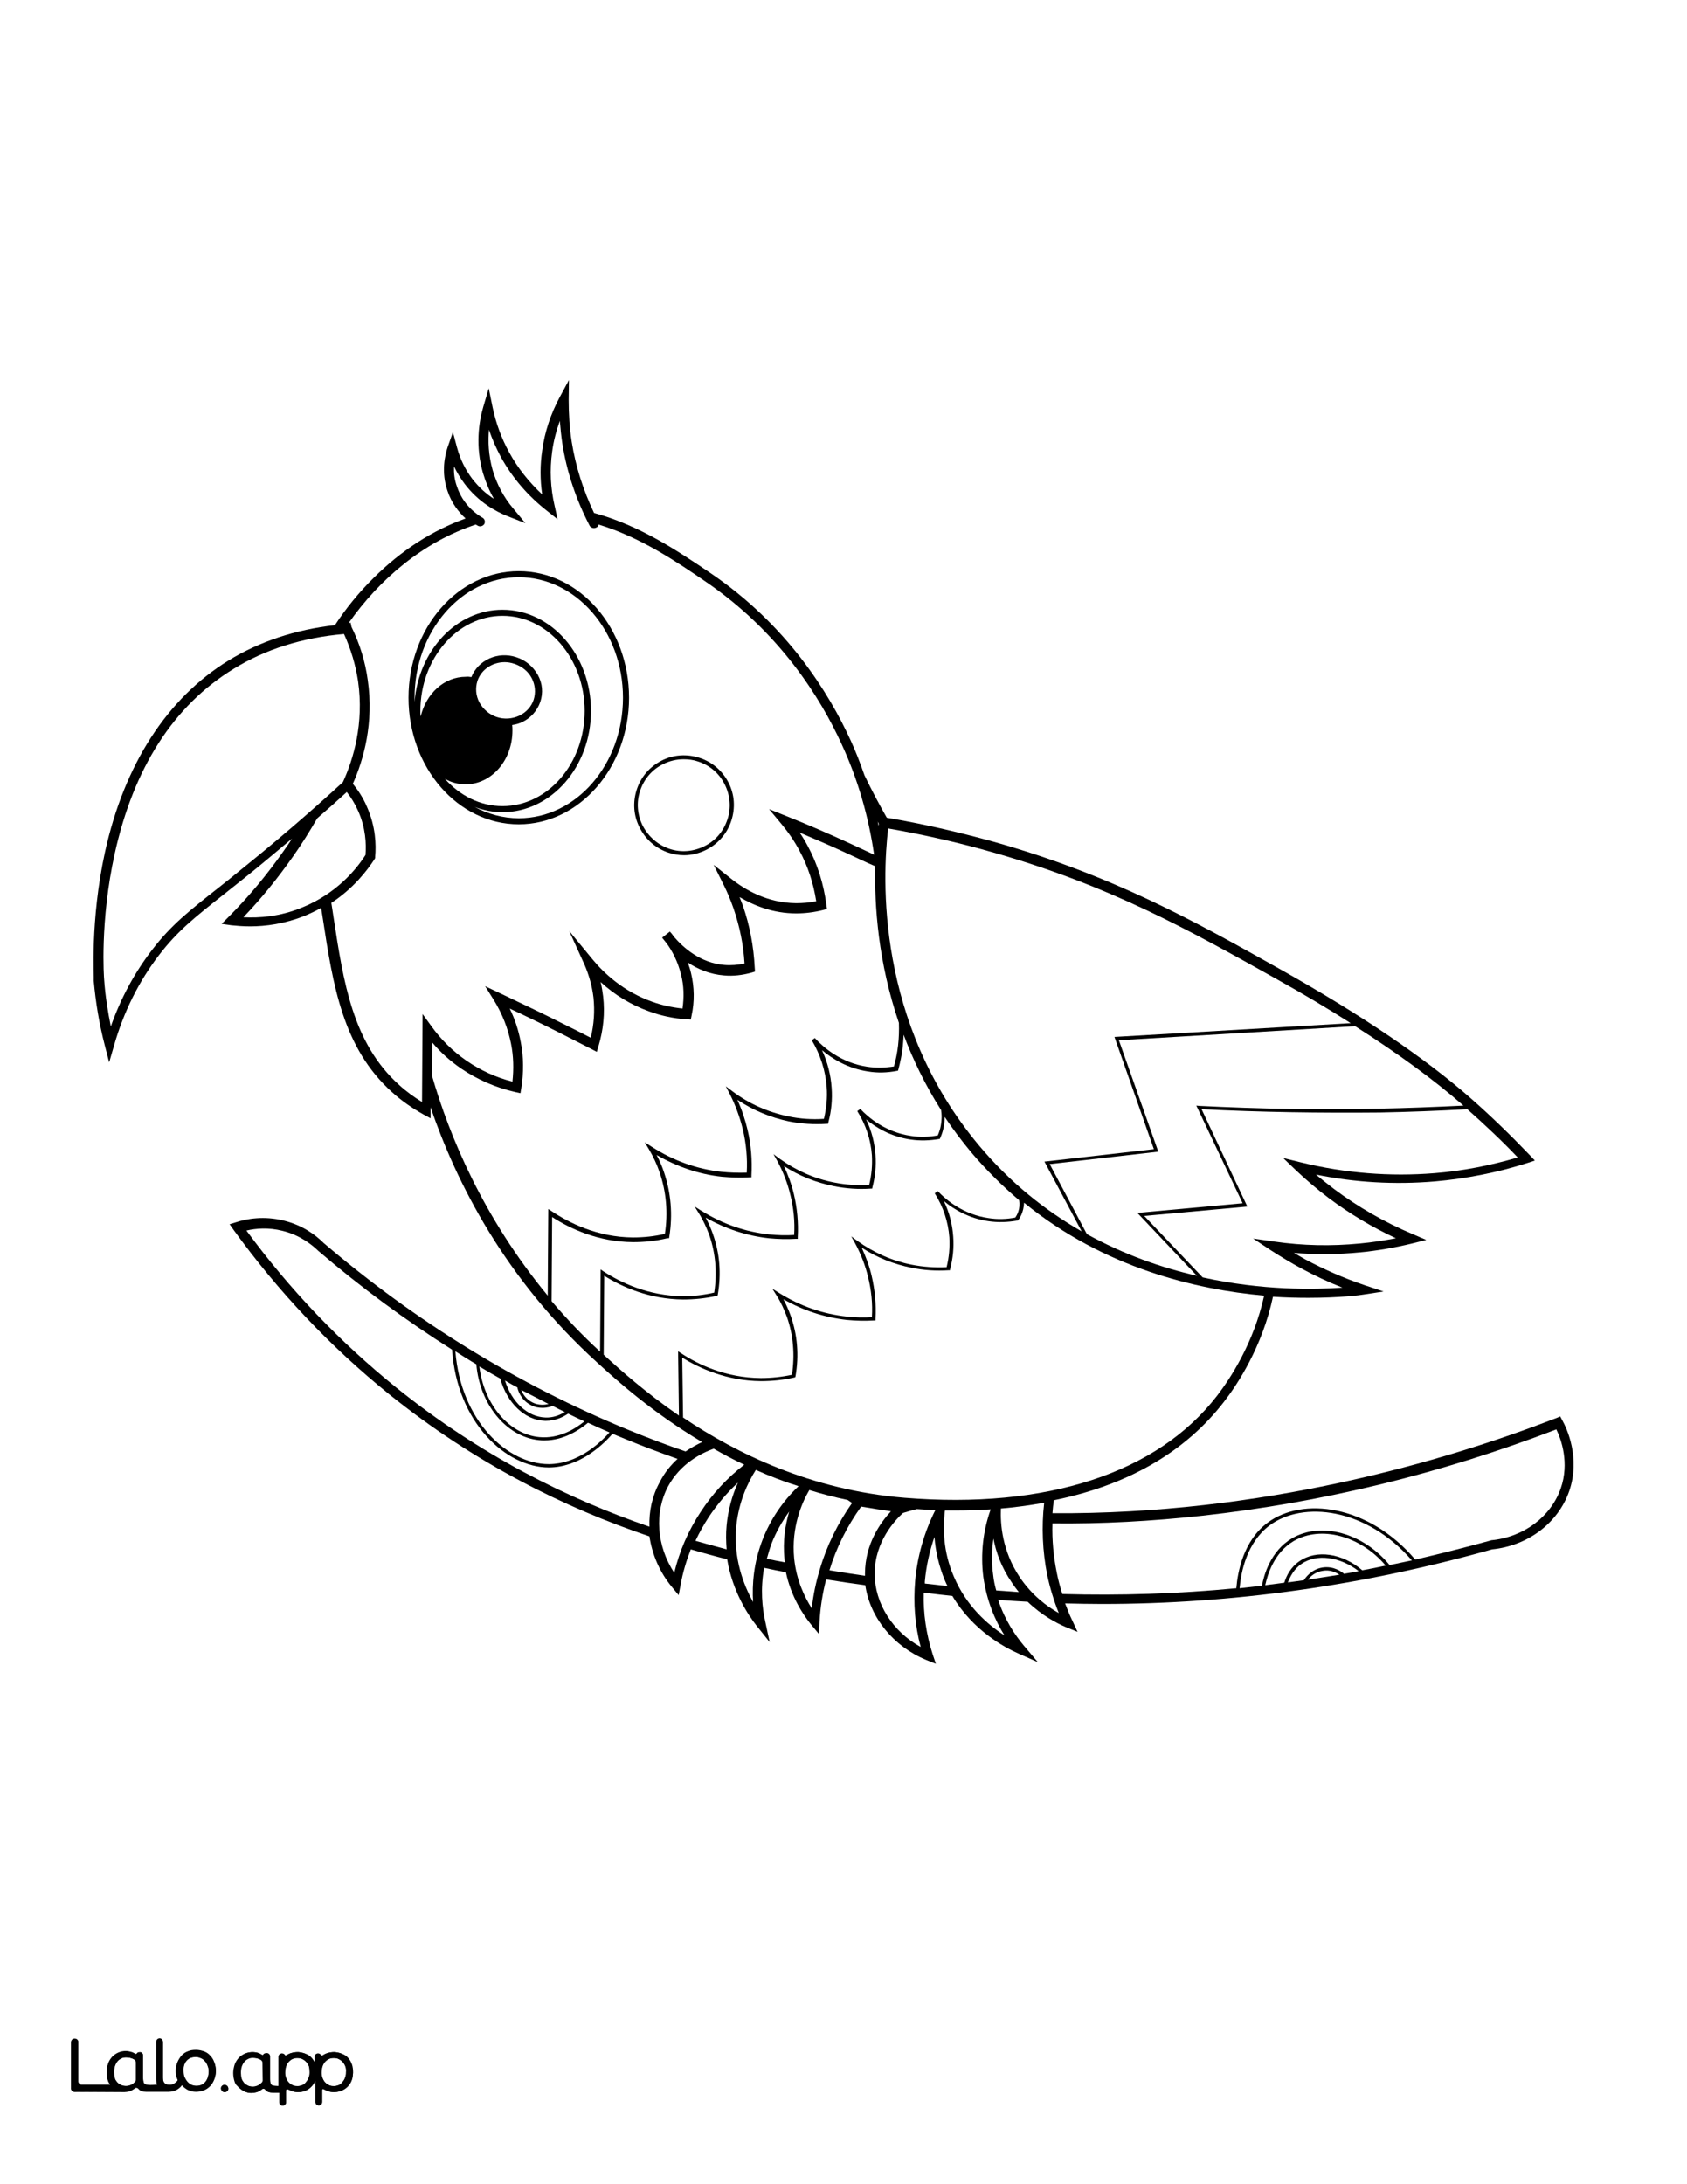 <?xml version="1.0" encoding="utf-8"?>
<!-- Generator: Adobe Illustrator 26.1.0, SVG Export Plug-In . SVG Version: 6.00 Build 0)  -->
<svg version="1.1"  id="Layer_1" data-name="Layer 1" xmlns="http://www.w3.org/2000/svg" xmlns:xlink="http://www.w3.org/1999/xlink" x="0px" y="0px"
	 viewBox="0 0 612 792" style="enable-background:new 0 0 612 792;" xml:space="preserve">
<rect x="0" y="0" width="612" height="792" fill="#808080" stroke="none"/>
<style type="text/css">
	.st0{fill:#FFFFFF;}
	.st1{fill:#010101;}
</style>
<g id="Black">
	<rect x="12.1" y="13" width="591.7" height="769.9"/>
</g>
<g id="Color">
	<path class="st0" d="M67.8,754.8c0.4,0.5,0.9,0.9,1.5,1.2s1.2,0.4,1.9,0.4c0.7,0,1.3-0.1,1.9-0.4c0.6-0.2,1-0.6,1.4-1.1
		s0.7-1.1,0.9-1.7c0.2-0.7,0.3-1.4,0.3-2.1c0-0.7-0.1-1.4-0.4-2c-0.2-0.6-0.5-1.2-1-1.7c-0.4-0.5-0.9-0.9-1.5-1.1
		c-0.6-0.3-1.2-0.4-1.8-0.4c-1.5,0-2.6,0.5-3.4,1.4c-0.8,1-1.2,2.2-1.2,3.8c0,0.7,0.1,1.4,0.3,2.1C67,753.7,67.4,754.3,67.8,754.8z"
		/>
	<path class="st0" d="M124.5,747.9c-0.4-0.5-0.8-0.9-1.4-1.2c-0.2-0.1-0.4-0.2-0.6-0.3c-0.4-0.1-0.7-0.2-1.1-0.2
		c-0.8,0-1.5,0.1-2.1,0.3c-0.5,0.2-0.9,0.5-1.3,0.9c-0.8,0.9-1.3,2.1-1.4,3.6c0,0.7,0,1.4,0.2,2s0.5,1.2,0.8,1.7
		c0.4,0.5,0.8,0.9,1.4,1.2c0.5,0.3,1.2,0.5,1.8,0.5c0.6,0.1,1.3-0.1,1.9-0.3s1-0.5,1.4-1s0.8-1,1-1.6c0.3-0.7,0.4-1.4,0.4-2.1
		c0.1-0.7,0-1.3-0.2-2C125.2,749,124.9,748.4,124.5,747.9z"/>
	<path class="st0" d="M111.3,747.9c-0.4-0.5-0.8-0.9-1.4-1.2c-0.2-0.1-0.4-0.2-0.6-0.3c-0.4-0.1-0.7-0.2-1.1-0.2
		c-0.8,0-1.5,0.1-2.1,0.3c-0.5,0.2-0.9,0.5-1.3,0.9c-0.8,0.9-1.3,2.1-1.4,3.6c0,0.7,0,1.4,0.2,2s0.5,1.2,0.8,1.7
		c0.4,0.5,0.8,0.9,1.4,1.2c0.5,0.3,1.2,0.5,1.8,0.5c0.6,0.1,1.3-0.1,1.9-0.3s1-0.5,1.4-1s0.8-1,1-1.6c0.3-0.7,0.4-1.4,0.4-2.1
		c0-0.7-0.1-1.3-0.2-2C112,749,111.7,748.4,111.3,747.9z"/>
	<path class="st0" d="M94.8,747c-0.4-0.2-0.7-0.4-1.1-0.5c-0.6-0.2-1.3-0.3-1.9-0.3s-1.3,0.1-1.8,0.4c-0.6,0.3-1,0.6-1.4,1.1
		s-0.7,1.1-0.9,1.7c-0.2,0.7-0.3,1.4-0.3,2.2c0,0.7,0.1,1.5,0.3,2.2c0.2,0.6,0.5,1,0.9,1.5s0.9,0.7,1.4,1c0.6,0.3,1.3,0.4,1.9,0.4
		c0.7,0,1.3-0.2,2-0.5c0.5-0.3,0.9-0.6,1.3-1c0.2-0.2,0.3-0.5,0.3-0.8v-6.3C95.4,747.6,95.2,747.2,94.8,747z"/>
	<path class="st0" d="M0,792h612V0H0V792z M81.3,758.6c-0.6-0.1-1-0.5-1.1-1.1c-0.2-0.9,0.6-1.7,1.5-1.5c0.5,0.1,1,0.5,1.1,1.1
		C83,758,82.2,758.7,81.3,758.6z M127.5,754.6c-0.7,1.7-2.1,3-3.9,3.6c-0.9,0.3-1.8,0.4-2.8,0.4c-0.9,0-1.8-0.3-2.6-0.7l-0.8-0.4
		c-0.2-0.1-0.5,0.1-0.5,0.3v4.4c0,0.7-0.6,1.2-1.2,1.2l0,0c-0.7,0-1.2-0.6-1.2-1.2v-7.6c0-0.1-0.1-0.1-0.1,0
		c-0.4,0.8-1.6,2.8-3.8,3.6c-1.2,0.4-2.3,0.4-2.8,0.4c-0.9,0-1.8-0.3-2.6-0.7l-0.7-0.3c-0.3-0.1-0.7,0.1-0.7,0.4v4.3
		c0,0.7-0.6,1.2-1.2,1.2l0,0c-0.7,0-1.2-0.6-1.2-1.2v-3.5H99c-1.3,0-2.3-0.3-2.8-1.1c-0.2-0.3-0.8-0.5-1.2-0.2
		c-0.2,0.1-0.3,0.2-0.4,0.3s-0.3,0.2-0.5,0.3c-0.4,0.2-0.9,0.4-1.4,0.6c-0.5,0.1-1,0.2-1.5,0.2c-0.3,0-0.5,0-0.6,0
		c-2.4-0.2-4-2-4.4-2.4c-0.1-0.1-0.1-0.2-0.2-0.2l0,0c-0.1-0.1-0.2-0.2-0.3-0.3c0-0.1-0.1-0.1-0.1-0.2c0,0,0-0.1-0.1-0.1
		c-0.2-0.3-0.3-0.6-0.4-0.9c-0.3-0.9-0.5-2-0.5-3.1c0-1,0.2-2,0.5-3c0.3-0.9,0.8-1.7,1.4-2.4c1.3-1.4,3.1-2.2,5-2.2
		c0.8,0,1.6,0.2,2.3,0.4c0.4,0.2,0.8,0.3,1.1,0.6c0.2,0.1,0.5,0.1,0.6-0.1l0,0c0.3-0.6,1.3-0.5,1.4-0.5l0,0c0.5,0.1,0.9,0.6,0.9,1.1
		v7.9c0,0.7,0,1.8,0.4,2.3c0.1,0.1,0.1,0.1,0.2,0.2c0.4,0.4,1.6,0.4,2.6,0.4v-10.6c0-0.7,0.6-1.2,1.2-1.2l0,0c0.4,0,0.8,0.2,1,0.6
		c0.1,0.2,0.4,0.3,0.6,0.1c0.5-0.3,1-0.6,1.6-0.8c0.4-0.1,0.7-0.2,1.1-0.3c0,0,0,0,0.1,0c0.5-0.1,1.1-0.1,1.6-0.1
		c0.9,0.1,1.8,0.3,2.7,0.7c0.8,0.4,1.5,0.9,2.1,1.5c0.4,0.5,0.8,1.1,1.1,1.7v-2.2c0-0.7,0.6-1.2,1.2-1.2l0,0c0.4,0,0.8,0.2,1,0.6
		c0.2,0.2,0.5,0.3,0.7,0.1c0.5-0.3,1-0.6,1.6-0.8c0.4-0.1,0.7-0.2,1.1-0.3c0,0,0,0,0.1,0c0.5-0.1,1.1-0.1,1.6-0.1
		c0.9,0.1,1.8,0.3,2.7,0.7c0.8,0.4,1.5,0.9,2.1,1.5c0.6,0.7,1.1,1.5,1.3,2.3c0.3,0.9,0.4,1.9,0.4,3
		C128.1,752.7,127.9,753.7,127.5,754.6z M38.1,308.9c7-31.7,22.5-55.7,44.8-69.4c11.3-6.9,24.3-11.2,38.6-12.8
		c4-6.1,8.7-11.9,14-17.1c10-10,21.4-17.3,33.4-21.6c-2.4-2.2-5.1-5.5-6.6-10.1c-2.3-6.8-0.9-12.8,0.1-15.8l1.9-5.4l1.5,5.6
		c1.1,4.1,3,8,5.5,11.3c2.5,3.2,5.2,5.6,7.9,7.3c-1.7-2.9-3-6.1-4-9.4c-2.8-9.8-1.5-18.4,0.1-23.9l2-6.8l1.4,6.9
		c1.2,5.7,3.2,11.2,6,16.3c3.1,5.7,7.2,10.8,12,15.3c-0.8-5.3-0.8-10.7,0-16c0.9-6.7,3.1-13.2,6.3-19.2l3.4-6.3l-0.1,7.1
		c0,5.1,0.3,10.3,1.1,15.3c1.4,8.9,4.2,17.6,8.1,25.8c16.9,4.6,30.8,14.1,42.1,21.7c27.8,18.8,43.1,43.5,51,60.8
		c1.9,4.1,3.5,8.3,5,12.6l0,0c2.6,5.4,5.3,10.5,8.1,15.4c13,2.2,26,5.2,38.7,8.7c43.3,12.2,72.9,28.8,104.1,46.3
		c29.2,16.4,52.4,32.1,69,46.7c7.4,6.5,14.6,13.5,21.4,20.6l1.9,2l-2.7,0.9c-10.9,3.5-22.3,5.7-33.7,6.7c-14.4,1.2-28.8,0.4-43-2.5
		c2.1,1.8,4.3,3.5,6.5,5.2c8.8,6.6,18.4,12.1,28.6,16.4l4.9,2.1l-5.2,1.3c-6.2,1.5-12.5,2.6-18.8,3.2c-8,0.8-16,0.8-24,0.2
		c1.3,0.8,2.7,1.5,4,2.3c6.9,3.7,14.2,6.9,21.6,9.4l6.9,2.3l-7.2,1.1c-1,0.2-8.6,1.2-20.1,1.2c-3.9,0-8.2-0.1-12.8-0.4
		c-3.9,18.2-12.9,31.8-17.7,38c-14,18.2-34.8,30.3-61.8,35.8c-0.2,1.6-0.4,3.1-0.5,4.7c76.3,0.5,141.9-18.7,182.8-34.5l1.4-0.6
		l0.7,1.3c1.7,3,6.7,13.7,2.6,25.7c-4,11.6-15,19.9-28,21.2c-46.9,13.2-94.3,19.8-141.6,19.8c-4.4,0-8.9-0.1-13.3-0.2
		c0.8,2.1,1.6,4.2,2.6,6.2l1.9,4.1l-4.2-1.7c-3.3-1.4-8.7-4.2-13.9-9.2c-3.6-0.2-7.1-0.4-10.7-0.7c2.4,7.3,6.2,12.9,9.4,16.7l5,5.9
		l-7-3.1c-5-2.2-16.5-8.3-24-20.9c-1.5-0.2-3-0.3-4.5-0.5c-1.9-0.2-3.9-0.5-5.9-0.7c-0.2,7.5,0.9,15,3.2,22.2l1.2,3.6l-3.5-1.4
		c-11.9-4.9-20.4-15.4-22.1-27.1c-4.6-0.6-9.3-1.3-14.2-2.1c-1.3,5-2.1,10.1-2.4,15.3l-0.2,4.5l-2.9-3.5c-2.7-3.3-7.2-9.9-9.1-18.9
		c-2.6-0.5-5.2-1-7.9-1.6c-1.4,7.7-0.7,14.5,0.4,19.4l1.6,7.5l-4.8-6c-2.9-3.7-8.7-12.3-10.6-24c-4.4-1.1-8.8-2.3-13.2-3.6
		c-1.6,4.1-2.9,8.4-3.7,12.9l-0.7,3.7l-2.4-2.9c-4.5-5.4-7.2-11.8-8.2-18.4c-30.8-10.4-63.2-26.4-94.5-51.6
		c-21.2-17.1-40.2-37.2-56.4-59.6l-1.4-2l2.3-0.7c3.9-1.3,10.2-2.4,17.4-0.6c6.9,1.7,11.6,5.3,14.4,8.1
		c33.5,28.6,70.5,51.3,110.1,67.6c7.1,2.9,14.1,5.6,21.2,8c2.1-1.4,4.1-2.5,6-3.4c-18-10.7-30.9-22.3-37.9-28.7
		c-33.6-30.4-51.3-65.5-60.6-92.7v4l-2.6-1.4c-4.1-2.3-8-5-11.4-8.1c-17.9-16.1-21.4-38.8-25.1-63c-0.2-1.3-0.4-2.5-0.6-3.8
		c-1.9,1.1-3.9,2-6,2.9c-7.3,2.9-14.1,3.8-19.8,3.8c-2.6,0-4.9-0.2-6.8-0.4l-3.5-0.5l2.5-2.5c7.4-7.4,14.1-15.5,20.1-24.1
		c1-1.4,2-2.8,2.9-4.3c-5.5,4.6-10.9,9.2-16.4,13.6c-3,2.4-5.8,4.6-8.3,6.6c-10.9,8.6-16.9,13.4-23.5,22
		c-7.3,9.5-12.8,20.5-16.3,32.7l-1.8,6.2L38,379c-2-7.7-3.3-15.5-4-23.4C34.2,354.9,32.6,334,38.1,308.9z M25.8,740.4
		c0-0.7,0.6-1.2,1.2-1.2h0.2c0.7,0,1.2,0.6,1.2,1.2v14.3c0,0.7,0.6,1.2,1.2,1.2h10.5c-0.4-0.4-0.7-0.9-0.9-1.5
		c-0.3-0.9-0.5-2-0.5-3.1c0-1,0.2-2,0.5-3c0.3-0.9,0.8-1.7,1.4-2.4c1.3-1.4,3.1-2.2,5-2.2c0.8,0,1.6,0.2,2.3,0.4
		c0.4,0.2,0.8,0.3,1.1,0.6c0.2,0.1,0.5,0.1,0.6-0.1l0,0c0.3-0.6,1.3-0.5,1.4-0.5c0.5,0.1,0.9,0.6,0.9,1.1v7.9c0,0.7,0,1.8,0.4,2.3
		c0.1,0.1,0.1,0.1,0.2,0.2c0.7,0.6,3.3,0.4,4.2,0.3c0.1,0,0.2,0,0.4,0c0-0.1,0-0.1-0.1-0.1c-0.2-0.6-0.3-1.3-0.3-2.2v-13.3
		c0-0.7,0.6-1.2,1.2-1.2l0,0c0.7,0,1.2,0.6,1.2,1.2v13c0,1,0.2,1.6,0.6,2c0.4,0.5,1,0.6,1.8,0.6c0.3,0,0.7,0,1-0.1
		c0.9-0.3,1.8-1.1,2-1.6c0,0-0.2-0.5-0.3-0.8c-0.3-0.9-0.4-1.5-0.4-2.6c0-1.2,0.2-2.2,0.6-3.1c0.4-0.9,0.9-1.7,1.5-2.4
		c0.7-0.7,1.4-1.2,2.3-1.5c0.9-0.4,1.9-0.5,2.9-0.5s1.9,0.2,2.8,0.5s1.7,0.8,2.3,1.5c0.7,0.7,1.2,1.5,1.5,2.4c0.4,0.9,0.6,2,0.6,3.1
		s-0.2,2.2-0.6,3.1c-0.7,1.8-2,3.2-3.8,3.9c-0.9,0.4-1.9,0.5-2.8,0.5c-1,0-1.9-0.2-2.8-0.6c-0.7-0.3-1.9-1.2-2.3-1.8
		c-0.6,1-2.2,2-3.2,2.2c-0.5,0.1-1.1,0.2-1.6,0.2H53c-1.3,0-2.3-0.3-2.8-1.1c-0.2-0.3-0.8-0.5-1.2-0.2c-0.2,0.1-0.3,0.2-0.4,0.3
		c-0.1,0.1-0.3,0.2-0.5,0.3c-0.4,0.2-0.9,0.4-1.4,0.6c-0.5,0.1-1,0.2-1.5,0.2L27,758.5c-0.7,0-1.2-0.6-1.2-1.2V740.4z"/>
	<path class="st0" d="M42.5,755c0.4,0.5,0.9,0.7,1.4,1c0.6,0.3,1.3,0.4,1.9,0.4c0.7,0,1.3-0.2,2-0.5c0.5-0.3,0.9-0.6,1.3-1
		c0.2-0.2,0.3-0.5,0.3-0.8l0,0v-6.3c0-0.4-0.2-0.8-0.6-1c-0.4-0.2-0.7-0.4-1.1-0.5c-0.6-0.2-1.3-0.3-1.9-0.3c-0.6,0-1.3,0.1-1.8,0.4
		c-0.6,0.3-1,0.6-1.4,1.1s-0.7,1.1-0.9,1.7c-0.2,0.7-0.3,1.4-0.3,2.2c0,0.7,0.1,1.5,0.3,2.2C41.8,754.1,42.1,754.5,42.5,755z"/>
	<path class="st1" d="M27,758.5l18.2,0.1c0.5,0,1-0.1,1.5-0.2c0.5-0.1,1-0.3,1.4-0.6c0.2-0.1,0.3-0.2,0.5-0.3
		c0.1-0.1,0.3-0.2,0.4-0.3c0.3-0.3,0.9-0.1,1.2,0.2c0.6,0.8,1.5,1.1,2.8,1.1h8.2c0.5,0,1.1-0.1,1.6-0.2c1-0.2,2.6-1.2,3.2-2.2
		c0.4,0.6,1.6,1.5,2.3,1.8c0.9,0.4,1.8,0.6,2.8,0.6s1.9-0.2,2.8-0.5c1.8-0.7,3.1-2.1,3.8-3.9c0.4-0.9,0.6-2,0.6-3.1
		c0-1.2-0.2-2.2-0.6-3.1c-0.3-0.9-0.9-1.7-1.5-2.4c-0.7-0.7-1.4-1.2-2.3-1.5c-0.9-0.4-1.8-0.5-2.8-0.5s-1.9,0.2-2.9,0.5
		c-0.9,0.3-1.6,0.8-2.3,1.5c-0.6,0.6-1.1,1.4-1.5,2.4c-0.4,0.9-0.6,2-0.6,3.1s0.1,1.7,0.4,2.6c0.1,0.2,0.3,0.7,0.3,0.8
		c-0.2,0.6-1.1,1.4-2,1.6c-0.3,0.1-0.7,0.1-1,0.1c-0.7,0-1.4-0.1-1.8-0.6c-0.4-0.5-0.6-1-0.6-2v-13c0-0.7-0.6-1.2-1.2-1.2l0,0
		c-0.7,0-1.2,0.6-1.2,1.2v13.3c0,0.9,0.1,1.6,0.3,2.2c0,0.1,0,0.1,0.1,0.1c-0.1,0-0.2,0-0.4,0c-1,0.1-3.5,0.3-4.2-0.3
		c-0.1-0.1-0.1-0.1-0.2-0.2c-0.4-0.5-0.4-1.7-0.4-2.3v-7.9c0-0.5-0.4-1-0.9-1.1c-0.1,0-1-0.1-1.4,0.5l0,0c-0.1,0.2-0.4,0.3-0.6,0.1
		c-0.4-0.2-0.7-0.4-1.1-0.6c-0.7-0.3-1.4-0.4-2.3-0.4c-1.9,0-3.7,0.8-5,2.2c-0.6,0.7-1.1,1.5-1.4,2.4c-0.3,1-0.5,2-0.5,3
		c0,1.1,0.2,2.2,0.5,3.1c0.2,0.5,0.5,1,0.9,1.5H29.6c-0.7,0-1.2-0.6-1.2-1.2v-14.3c0-0.7-0.6-1.2-1.2-1.2H27c-0.7,0-1.2,0.6-1.2,1.2
		v16.8C25.8,757.9,26.3,758.5,27,758.5z M67.7,747.2c0.8-1,2-1.4,3.4-1.4c0.6,0,1.3,0.2,1.8,0.4c0.6,0.3,1.1,0.7,1.5,1.1
		c0.4,0.5,0.8,1.1,1,1.7c0.2,0.7,0.4,1.3,0.4,2s-0.1,1.4-0.3,2.1c-0.2,0.6-0.5,1.2-0.9,1.7s-0.9,0.8-1.4,1.1
		c-0.6,0.3-1.3,0.4-1.9,0.4s-1.3-0.1-1.9-0.4c-0.6-0.3-1.1-0.7-1.5-1.2s-0.7-1.1-1-1.7c-0.2-0.7-0.3-1.4-0.3-2.1
		C66.5,749.4,66.9,748.1,67.7,747.2z M41.6,749.2c0.2-0.6,0.5-1.2,0.9-1.7s0.9-0.8,1.4-1.1c0.6-0.3,1.2-0.4,1.8-0.4s1.3,0.1,1.9,0.3
		c0.4,0.1,0.8,0.3,1.1,0.5s0.6,0.6,0.6,1v6.3l0,0c0,0.3-0.1,0.6-0.3,0.8c-0.4,0.4-0.8,0.7-1.3,1c-0.6,0.3-1.3,0.5-2,0.5
		s-1.4-0.1-1.9-0.4c-0.5-0.3-1-0.5-1.4-1s-0.7-0.9-0.9-1.5c-0.2-0.7-0.3-1.4-0.3-2.2C41.3,750.6,41.4,749.9,41.6,749.2z"/>
	<path class="st1" d="M126.4,746.3c-0.6-0.7-1.3-1.2-2.1-1.5c-0.8-0.4-1.8-0.6-2.7-0.7c-0.5,0-1.1,0-1.6,0.1c0,0,0,0-0.1,0
		c-0.4,0.1-0.8,0.2-1.1,0.3c-0.6,0.2-1.1,0.4-1.6,0.8c-0.2,0.2-0.5,0.1-0.7-0.1c-0.2-0.3-0.6-0.6-1-0.6l0,0c-0.7,0-1.2,0.6-1.2,1.2
		v2.2c-0.3-0.6-0.7-1.2-1.1-1.7c-0.6-0.7-1.3-1.2-2.1-1.5c-0.8-0.4-1.8-0.6-2.7-0.7c-0.5,0-1.1,0-1.6,0.1c0,0,0,0-0.1,0
		c-0.4,0.1-0.8,0.2-1.1,0.3c-0.6,0.2-1.1,0.5-1.6,0.8c-0.2,0.1-0.4,0.1-0.6-0.1c-0.2-0.4-0.6-0.6-1-0.6l0,0c-0.7,0-1.2,0.6-1.2,1.2
		v10.6c-1,0-2.2,0-2.6-0.4c-0.1-0.1-0.1-0.1-0.2-0.2c-0.4-0.5-0.4-1.7-0.4-2.3v-7.9c0-0.5-0.4-1-0.9-1.1l0,0c-0.1,0-1-0.1-1.4,0.5
		l0,0c-0.1,0.2-0.4,0.3-0.6,0.1c-0.4-0.2-0.7-0.4-1.1-0.6c-0.7-0.3-1.4-0.4-2.3-0.4c-1.9,0-3.7,0.8-5,2.2c-0.6,0.7-1.1,1.5-1.4,2.4
		c-0.3,1-0.5,2-0.5,3c0,1.1,0.2,2.2,0.5,3.1c0.1,0.3,0.3,0.6,0.4,0.9c0,0,0,0.1,0.1,0.1c0,0.1,0.1,0.1,0.1,0.2
		c0.1,0.1,0.2,0.2,0.3,0.3l0,0c0,0,0.1,0.1,0.2,0.2c0.3,0.4,1.9,2.2,4.4,2.4c0.1,0,0.3,0,0.6,0c0.5,0,1-0.1,1.5-0.2
		c0.5-0.1,1-0.3,1.4-0.6c0.2-0.1,0.3-0.2,0.5-0.3c0.1-0.1,0.3-0.2,0.4-0.3c0.3-0.3,0.9-0.1,1.2,0.2c0.6,0.8,1.5,1.1,2.8,1.1h2.1v3.5
		c0,0.7,0.6,1.2,1.2,1.2l0,0c0.7,0,1.2-0.6,1.2-1.2V758c0-0.3,0.4-0.6,0.7-0.4l0.7,0.3c0.8,0.4,1.7,0.6,2.6,0.7
		c0.4,0,1.6,0.1,2.8-0.4c2.3-0.8,3.4-2.7,3.8-3.6c0-0.1,0.1,0,0.1,0v7.6c0,0.7,0.6,1.2,1.2,1.2l0,0c0.7,0,1.2-0.6,1.2-1.2v-4.4
		c0-0.3,0.3-0.5,0.5-0.3l0.8,0.4c0.8,0.4,1.7,0.6,2.6,0.7c0.9,0.1,1.9-0.1,2.8-0.4c1.7-0.6,3.1-1.9,3.9-3.6c0.4-0.9,0.6-1.9,0.7-3
		c0-1.1-0.1-2.1-0.4-3C127.4,747.8,127,747,126.4,746.3z M95.3,754.3c0,0.3-0.1,0.5-0.3,0.8c-0.4,0.4-0.8,0.7-1.3,1
		c-0.6,0.3-1.3,0.5-2,0.5s-1.4-0.1-1.9-0.4c-0.5-0.3-1-0.5-1.4-1s-0.7-0.9-0.9-1.5c-0.2-0.7-0.3-1.4-0.3-2.2c0-0.7,0.1-1.5,0.3-2.2
		c0.2-0.6,0.5-1.2,0.9-1.7s0.9-0.8,1.4-1.1c0.6-0.3,1.2-0.4,1.8-0.4c0.6,0,1.3,0.1,1.9,0.3c0.4,0.1,0.8,0.3,1.1,0.5
		c0.3,0.2,0.6,0.6,0.6,1L95.3,754.3z M112,753.6c-0.2,0.6-0.5,1.1-1,1.6c-0.4,0.4-0.9,0.8-1.4,1c-0.6,0.2-1.3,0.3-1.9,0.3
		s-1.2-0.2-1.8-0.5c-0.5-0.3-1-0.7-1.4-1.2s-0.7-1.1-0.8-1.7c-0.2-0.7-0.3-1.3-0.2-2c0.1-1.5,0.5-2.7,1.4-3.6
		c0.4-0.4,0.8-0.7,1.3-0.9c0.6-0.3,1.3-0.4,2.1-0.3c0.4,0,0.8,0.1,1.1,0.2c0.2,0.1,0.4,0.2,0.6,0.3c0.5,0.3,1,0.7,1.4,1.2
		s0.7,1.1,0.9,1.7c0.2,0.6,0.3,1.3,0.2,2C112.4,752.3,112.3,753,112,753.6z M125.2,753.6c-0.2,0.6-0.5,1.1-1,1.6
		c-0.4,0.4-0.9,0.8-1.4,1c-0.6,0.2-1.3,0.3-1.9,0.3s-1.2-0.2-1.8-0.5c-0.5-0.3-1-0.7-1.4-1.2s-0.7-1.1-0.8-1.7
		c-0.2-0.7-0.3-1.3-0.2-2c0.1-1.5,0.5-2.7,1.4-3.6c0.4-0.4,0.8-0.7,1.3-0.9c0.6-0.3,1.3-0.4,2.1-0.3c0.4,0,0.8,0.1,1.1,0.2
		c0.2,0.1,0.4,0.2,0.6,0.3c0.5,0.3,1,0.7,1.4,1.2s0.7,1.1,0.9,1.7c0.2,0.6,0.3,1.3,0.2,2C125.6,752.3,125.4,753,125.2,753.6z"/>
	<path class="st1" d="M81.7,756c-0.9-0.1-1.7,0.6-1.5,1.5c0.1,0.5,0.5,1,1.1,1.1c0.9,0.1,1.7-0.6,1.5-1.5
		C82.7,756.5,82.3,756.1,81.7,756z"/>
	<path class="st0" d="M469.3,558.8c-7.1,4.2-9.5,12.2-10.3,16c2.3-0.3,4.6-0.6,6.9-0.9c0.8-2.6,2.4-5.7,5.5-7.8
		c6.2-4.3,15.6-2.9,22.8,3.3c2.8-0.5,5.7-1.1,8.5-1.7C493.6,556.9,479.2,553,469.3,558.8z"/>
	<path class="st0" d="M460.6,553.1c-8.3,6.2-10.4,16.9-10.9,22.8c2.7-0.3,5.4-0.6,8.1-0.9c0.7-3.8,3.1-12.6,10.9-17.2
		c10.6-6.2,25.9-1.9,35.4,9.7c2.7-0.6,5.4-1.1,8.1-1.7C495.5,546.6,472.6,544.2,460.6,553.1z"/>
	<path class="st0" d="M278.2,565.2c2.2,0.5,4.3,0.9,6.5,1.3c0-0.4-0.1-0.7-0.1-1.1c-0.7-6.7,0.3-12.5,1.7-17.3
		c-2.6,3.6-4.8,7.5-6.4,11.6C279.2,561.6,278.7,563.4,278.2,565.2z"/>
	<path class="st0" d="M312.4,546.3c-5.1,7.1-9,14.9-11.5,23.1c4.4,0.7,8.7,1.4,12.9,2c0-0.3,0-0.5,0-0.8c0-10.8,5.7-18.6,9.4-22.6
		C319.6,547.5,316,546.9,312.4,546.3z"/>
	<path class="st0" d="M479.8,569.6c-2.7,0.4-4.5,2.1-5.3,3.2c3.8-0.6,7.6-1.2,11.4-1.8C484.7,570.2,482.6,569.1,479.8,569.6z"/>
	<path class="st0" d="M257.1,550.1c-1.8,2.8-3.4,5.6-4.8,8.6c3.8,1.1,7.6,2.1,11.3,3.1c-0.2-2.8-0.3-5.7,0-8.7
		c0.5-5.3,1.9-10.6,4.1-15.5C263.7,541.3,260.2,545.5,257.1,550.1z"/>
	<path class="st0" d="M245.8,529c-6.5-2.3-12.9-4.7-19.2-7.3c-1.5-0.6-2.9-1.2-4.4-1.8c-4,4.6-12.3,12.1-23,12.2h-0.1
		c-15.6,0-33.3-16.3-35.1-42.7c-16.9-10.7-33.1-22.6-48.5-35.8l-0.1-0.1c-2.5-2.4-6.8-5.7-12.9-7.2c-5.1-1.3-9.7-0.9-13.1-0.1
		c15.7,21.4,34,40.5,54.3,56.9c30.4,24.5,61.9,40.2,91.9,50.5c-0.2-5.6,1-11.2,3.7-16.1C241.1,533.9,243.4,531.2,245.8,529z"/>
	<path class="st0" d="M472.1,567.1c-2.6,1.8-4,4.4-4.9,6.7c1.9-0.3,3.8-0.5,5.8-0.8l0,0c0.4-0.6,2.5-3.9,6.7-4.6
		c4.2-0.7,7.2,1.7,7.8,2.2l-0.1,0.1c1.8-0.3,3.6-0.6,5.5-1C486,564.4,477.6,563.3,472.1,567.1z"/>
	<path class="st0" d="M193.1,508.5c2.3,1.2,4.6,0.9,5.9,0.6c-3.3-1.7-6.6-3.4-9.9-5.1C189.6,505.3,190.7,507.3,193.1,508.5z"/>
	<path class="st0" d="M195.6,521.1c7.2,0.7,13.1-3,16.4-5.7c-2-0.9-3.9-1.8-5.9-2.8c-2.1,1.4-4.8,2.6-8,2.6c-0.1,0-0.2,0-0.4,0
		c-7.3-0.2-13.8-6.5-16.2-15.3c-2.5-1.4-5.1-2.9-7.6-4.4C175.5,509,184.5,520,195.6,521.1z"/>
	<path class="st0" d="M360.4,557.9c-0.6,3.9-0.8,8.4-0.1,13.2c0.2,2,0.6,3.8,1.1,5.6c2.7,0.2,5.5,0.4,8.2,0.6
		c-0.9-1.1-1.7-2.2-2.5-3.4C363.3,568.4,361.3,562.8,360.4,557.9z"/>
	<path class="st0" d="M383.4,570.4c0.5,2.6,1.2,5.1,2,7.6c21,0.6,42.1-0.1,63.1-2.1c0.5-6,2.6-17.3,11.4-23.8
		c12.5-9.3,36.4-6.7,53.5,13.4c9.1-2.1,18.2-4.4,27.3-6.9l0.3-0.1c11.7-1.1,21.6-8.5,25.2-18.8c3.2-9.2,0.2-17.7-1.6-21.4
		c-41.7,16-84.8,26.5-128.4,31.3c-18.4,2-36.5,3-54.4,2.8C381.6,558.4,382.2,564.5,383.4,570.4z"/>
	<path class="st0" d="M339,557.3c-1.8,5.2-3,10.6-3.5,16.2c0,0.2,0,0.5,0,0.7c2.1,0.2,4.2,0.5,6.2,0.7c0.7,0.1,1.4,0.1,2,0.2
		c-0.3-0.7-0.7-1.4-1-2.2C340.7,568,339.4,562.7,339,557.3z"/>
	<path class="st0" d="M197.9,514c2.7,0.1,5.1-0.8,7-2c-1.5-0.7-2.9-1.4-4.4-2.2c-0.5,0.2-1.9,0.7-3.7,0.7c-1.3,0-2.7-0.2-4.2-1
		c-3.8-1.9-4.8-5.7-4.9-6.4l0,0c-1.5-0.8-3-1.6-4.5-2.5C185.6,508.4,191.4,513.8,197.9,514z"/>
	<path class="st0" d="M199.1,530.9h0.1c10-0.1,17.9-7,21.9-11.5c-2.6-1.1-5.2-2.3-7.8-3.5c-3.1,2.6-8.8,6.4-15.8,6.4
		c-0.6,0-1.3,0-2-0.1c-11.9-1.2-21.5-13.1-22.7-27.5c-2.6-1.5-5.1-3.1-7.6-4.7C167.2,515.3,184.1,530.9,199.1,530.9z"/>
	<path class="st0" d="M270,531.1c-3.9-1.8-7.6-3.8-11.1-5.8c-4.7,1.7-12.1,5.5-16.5,13.6c-5.1,9.5-4.2,21.7,2.2,31.4
		c1.9-7.9,5.1-15.3,9.6-22.1C258.5,541.6,263.8,535.9,270,531.1z"/>
	<path class="st0" d="M307.5,543.9c-4.8-1-9.4-2.2-13.9-3.6c-2.6,4.4-6.6,13.4-5.5,24.8c0.8,7.8,3.7,13.9,6.4,18.1
		c0.5-4.8,1.5-9.5,2.9-14.1c2.5-8.6,6.5-16.7,11.7-24.1C308.5,544.6,308,544.2,307.5,543.9z"/>
	<path class="st0" d="M274.2,533c-3,4.7-6.2,11.6-7.1,20.4c-1.1,11.6,2.6,21.2,6.1,27.5c-0.4-6.4,0.2-14.2,3.4-22.5
		c2.8-7.3,7.3-14,13.1-19.5C284.3,537.2,279.1,535.2,274.2,533z"/>
	<path class="st0" d="M378.8,544.9c-0.2,0-0.4,0.1-0.5,0.1c-5.2,0.9-10.3,1.6-15.2,2v0.2c-0.2,5.1,0.3,15,6.9,24.8
		c4.4,6.5,9.8,10.5,14.1,12.9c-1.8-4.5-3.2-9.1-4.2-13.8C378.2,562.5,377.8,553.7,378.8,544.9z"/>
	<path class="st0" d="M359.4,547.3c-4.5,0.3-8.7,0.4-12.6,0.4c-1.4,0-2.7,0-4,0l-0.1,0.8c-0.6,5.6-0.6,14.1,3.3,23.1
		c4.5,10.7,12.3,17.5,18.4,21.4c-3.4-5.4-6.5-12.6-7.7-21.4C355.7,563.5,356.6,555.1,359.4,547.3z"/>
	<path class="st0" d="M332.6,547.2c-1.7,0.4-3.3,0.9-5,1.4c-2.8,2.5-10.3,10.4-10.3,22c0,10.8,6.6,21.1,16.7,26.6
		c-2.1-7.8-2.7-15.9-2-24c0.8-9,3.3-17.6,7.3-25.6C336.8,547.5,334.5,547.3,332.6,547.2z"/>
	<path class="st0" d="M276,499.7c3.8,0,7.6-0.4,11.3-1.2c1.1-7.2,0.5-14.3-1.8-20.9c-1-2.7-2.2-5.4-3.8-7.9l-1.5-2.4l2.4,1.5
		c7.7,4.8,16,7.7,24.7,8.6c3,0.3,6,0.4,9,0.2c0.3-4.9-0.2-9.8-1.4-14.6c-1-4.2-2.6-8.3-4.7-12.2l-1.4-2.5l2.3,1.7
		c6,4.3,12.6,7.2,19.7,8.6c4.1,0.8,8.4,1.1,12.6,0.9c0.9-3.6,1.2-7.2,1-10.8c-0.4-5.6-2.2-11.1-5.3-16l1.1-0.8
		c2.9,3.1,9.2,8.5,18.5,9.8c3.2,0.5,6.4,0.4,9.6-0.2c0.6-0.8,2-3.2,1.4-6.3c-6-5.1-11.9-10.9-17.4-17.4c-3.5-4.2-6.7-8.5-9.6-12.8
		c0,2.6-0.5,5.2-1.6,7.6l-0.1,0.3l-0.3,0.1c-3.5,0.6-6.9,0.7-10.3,0.2c-7.1-1-12.6-4.3-16.2-7.3c2,4.1,3.1,8.5,3.4,12.9
		c0.3,3.9-0.1,7.9-1.1,11.7l-0.1,0.5h-0.5c-4.5,0.3-9,0-13.4-0.9c-6.5-1.3-12.6-3.7-18.1-7.3c1.5,3.3,2.8,6.7,3.6,10.2
		c1.2,5.1,1.7,10.4,1.4,15.6v0.6h-0.6c-3.3,0.2-6.6,0.1-9.8-0.2c-8.1-0.9-15.8-3.4-23-7.5c1,1.9,1.9,3.9,2.6,5.9
		c2.5,7,3.1,14.4,1.8,22l-0.1,0.4l-0.4,0.1c-4,0.9-8.1,1.3-12.1,1.3c-12.3-0.1-22.2-4.6-28.6-8.6l-0.2,28.6c0.2,0.2,0.3,0.3,0.5,0.5
		c5.5,5,14.5,13.1,26.8,21.6L246,490l1.1,0.7C253.3,494.8,263.3,499.6,276,499.7z"/>
	<path class="st0" d="M259.1,468.7c1.1-7.2,0.5-14.3-1.8-20.9c-1-2.7-2.2-5.4-3.8-7.9l-1.5-2.4l2.4,1.5c7.7,4.8,16,7.7,24.7,8.6
		c3,0.3,6,0.4,9,0.2c0.3-4.9-0.2-9.8-1.4-14.6c-1-4.2-2.6-8.3-4.7-12.2l-1.4-2.5l2.3,1.7c6,4.3,12.6,7.2,19.8,8.6
		c4.1,0.8,8.4,1.1,12.6,0.9c0.9-3.6,1.2-7.2,1-10.8c-0.4-5.6-2.2-11.1-5.3-16l1.1-0.8c2.9,3.1,9.2,8.5,18.5,9.8
		c3.1,0.5,6.4,0.4,9.6-0.2c1-2.2,1.4-4.6,1.4-7c0-0.8-0.1-1.5-0.2-2.2c-5.8-9.1-10.2-18.3-13.6-27.3c0,1.5-0.2,2.9-0.3,4.4
		c-0.3,2.8-0.9,5.5-1.6,8.2l-0.1,0.4l-0.4,0.1c-3.6,0.7-7.1,0.8-10.6,0.2c-7.3-1.1-12.9-4.6-16.6-7.7c2,4.3,3.2,9,3.5,13.7
		c0.3,4.2-0.1,8.4-1.2,12.5l-0.1,0.5h-0.5c-4.6,0.3-9.3,0-13.8-0.9c-6.6-1.4-12.9-4-18.6-7.8c1.6,3.5,2.8,7.1,3.7,10.9
		c1.3,5.4,1.7,11,1.4,16.6v0.6H272c-3.4,0.2-6.7,0.1-10.1-0.2c-8.3-0.9-16.2-3.6-23.7-7.9c1.1,2,2,4.2,2.7,6.3
		c2.5,7.4,3.2,15.3,1.9,23.4l-0.1,0.5l-0.7,0c-4.1,1-8.3,1.4-12.4,1.4c-12.6-0.1-22.8-4.9-29.3-9.1l-0.2,30.5
		c5.3,6.2,11.1,12.4,17.6,18.3l0.2-29.8l1,0.7c6.2,4,16.2,8.9,28.9,9C251.5,470,255.3,469.6,259.1,468.7z"/>
	<path class="st0" d="M318.8,298.7c-0.1-0.3-0.3-0.5-0.4-0.8c0.1,0.5,0.2,1,0.3,1.5C318.8,299.2,318.8,298.9,318.8,298.7z"/>
	<path class="st0" d="M307.2,309.4c-5.6-2.6-11.4-5.1-17.1-7.5c1.1,1.6,2.1,3.3,3,5c3.5,6.5,5.7,13.7,6.7,21.2l0.2,1.5l-1.5,0.4
		c-3.2,0.8-6.4,1.2-9.7,1.2c-8.3,0-15.2-2.8-20.5-5.9c0.4,1,0.8,2.1,1.2,3.1c2.5,7.2,3.9,14.7,4.3,22.5l0.1,1.4l-1.3,0.4
		c-3.3,0.9-6.6,1.3-9.9,1c-5.2-0.4-9.6-2.3-13.2-4.7c0.5,1.3,0.9,2.6,1.2,3.9c1.2,5,1.3,10.3,0.2,15.3l-0.3,1.5l-1.6-0.1
		c-4.7-0.3-9.3-1.3-13.6-2.9c-6.4-2.3-12.4-5.9-17.5-10.6c0.4,1.7,0.7,3.5,0.9,5.2c0.7,6.1,0.1,12.1-1.7,18.1l-0.6,2l-1.9-1
		c-3.9-2-7.9-4-11.8-6c-5.9-3-11.9-5.9-17.9-8.7c1.9,3.8,3.2,7.9,4,12.1c1.1,5.5,1.1,11.2,0.2,16.8l-0.3,1.8L187,396
		c-7.1-1.6-13.8-4.5-19.8-8.6c-3.9-2.7-7.4-5.8-10.4-9.4l-0.1,12c6.3,21.9,18.6,51.5,42,79.8l0.2-31.4l1.1,0.7
		c6.4,4.3,16.7,9.5,29.6,9.6c3.9,0,7.8-0.4,11.6-1.3c1.2-7.7,0.5-15.2-1.9-22.3c-1-2.9-2.3-5.7-3.9-8.4l-1.5-2.5l2.5,1.6
		c7.9,5.1,16.4,8.1,25.3,9.1c3,0.3,6.1,0.4,9.2,0.3c0.3-5.2-0.2-10.5-1.4-15.6c-1.1-4.5-2.7-8.9-4.8-13l-1.4-2.7l2.4,1.8
		c6.1,4.6,13,7.6,20.3,9.1c4.2,0.9,8.6,1.2,12.9,0.9c0.9-3.8,1.3-7.7,1-11.5c-0.4-5.9-2.3-11.8-5.4-17l1.1-0.8c3,3.3,9.5,9,19,10.4
		c3.2,0.5,6.5,0.4,9.7-0.1c0.7-2.5,1.2-5,1.5-7.6c0.3-2.7,0.4-5.4,0.3-8.2c-7.5-21.9-8.9-42.4-8.6-56.8
		C314.2,312.7,310.7,311,307.2,309.4z"/>
	<path class="st0" d="M369.4,442.4l-0.2,0.2h-0.3c-3.5,0.6-6.9,0.7-10.3,0.2c-7.1-1-12.6-4.3-16.2-7.3c2,4.1,3.1,8.5,3.4,12.9
		c0.3,3.9-0.1,7.9-1.1,11.7l-0.1,0.5h-0.5c-4.5,0.3-9,0-13.4-0.9c-6.5-1.3-12.6-3.7-18.1-7.3c1.5,3.3,2.8,6.7,3.6,10.2
		c1.2,5.1,1.7,10.4,1.4,15.6v0.6H317c-3.3,0.2-6.6,0.1-9.8-0.2c-8.1-0.9-15.8-3.4-23-7.5c1,1.9,1.9,3.9,2.6,5.9
		c2.5,7,3.1,14.4,1.8,22l-0.1,0.4l-0.4,0.1c-4,0.9-8,1.3-12.1,1.3c-12.3-0.1-22.1-4.6-28.5-8.5l0.3,21.7
		c19.3,13,46.4,26.3,80.3,29.1c51.5,4.2,91.8-8.9,113.5-37.1c4.6-6,13.2-18.9,17-36.2c-24.7-2.2-58.1-10-87.1-33.7
		C371.4,439.6,369.8,441.9,369.4,442.4z"/>
	<path class="st0" d="M242.9,307.8c4.2,1.4,8.7,1,12.7-1c4-2,6.9-5.4,8.3-9.7c1.4-4.2,1-8.7-1-12.7s-5.4-6.9-9.7-8.3
		c-1.7-0.6-3.5-0.8-5.2-0.8c-2.6,0-5.1,0.6-7.5,1.8c-4,2-6.9,5.4-8.3,9.7c-1.4,4.2-1,8.7,1,12.7
		C235.3,303.4,238.7,306.4,242.9,307.8z"/>
	<path class="st0" d="M127.5,227.3c3,6.1,5,12.6,5.9,19.2c2.3,15.7-1.5,29-5.4,37.7c1.8,2.2,3.7,5,5.1,8.3c3.2,7.2,3.4,13.9,3,18.2
		v0.4l-0.2,0.4c-2.6,4-7.6,10.6-15.7,15.9c0.3,1.7,0.5,3.4,0.8,5.2c3.6,23.5,6.9,45.7,23.9,60.9c2.5,2.3,5.3,4.3,8.2,6.1l0.2-31.9
		l3.2,4.4c3.5,4.9,7.8,9.1,12.7,12.5c5.1,3.5,10.7,6.1,16.7,7.6c0.5-4.6,0.4-9.2-0.5-13.7c-1.1-5.6-3.2-10.9-6.2-15.8l-3.2-5.1
		l5.5,2.6c7.6,3.6,15.4,7.3,22.9,11.1c3.3,1.6,6.6,3.3,9.9,5c1.2-4.8,1.5-9.7,1-14.6c-0.5-4.1-1.6-8.1-3.3-12l-5.5-12.1l8.4,10.2
		c4.1,5,11.2,11.7,21.6,15.4c3.6,1.3,7.3,2.1,11.1,2.5c0.6-4.1,0.5-8.3-0.5-12.2c-1.2-4.9-3.3-8.8-5.3-11.5c-0.6-0.7-1.1-1.4-1.6-2
		l2.8-2.2c0.6,0.6,1.1,1.3,1.6,2c3.2,3.7,9.4,9.4,18.2,10.1c2.4,0.2,4.8,0,7.3-0.5c-0.4-6.9-1.8-13.6-4-20c-1-2.9-2.2-5.8-3.6-8.6
		l-3.6-7.2l6.3,5c5,4,13.1,8.8,23.6,8.9c2.4,0,4.9-0.2,7.3-0.7c-1-6.5-3-12.7-6.1-18.4c-1.8-3.4-4-6.6-6.5-9.6l-4.5-5.4l6.5,2.6
		c7.8,3.1,15.6,6.5,23.2,10c2.8,1.3,5.6,2.6,8.4,3.9c-2-13.9-5.9-27.3-11.7-39.9c-7.7-16.9-22.6-40.9-49.7-59.3
		c-10.4-7.1-23.2-15.8-38.5-20.5c-0.1,0.5-0.4,0.9-0.9,1.1c-0.3,0.1-0.5,0.2-0.8,0.2c-0.6,0-1.3-0.3-1.6-0.9
		c-4.9-9.4-8.3-19.5-9.9-29.8c-0.4-2.7-0.7-5.5-0.9-8.2c-1.3,3.6-2.3,7.4-2.8,11.2c-0.9,6.6-0.6,13.2,0.9,19.6l1.1,4.9l-3.9-3.1
		c-6.9-5.4-12.5-11.9-16.7-19.5c-1.7-3.2-3.2-6.5-4.3-9.9c-0.4,4.2-0.2,9.2,1.3,14.6c1.5,5.1,4,9.9,7.5,14l4.4,5.3l-6.4-2.5
		c-4.3-1.7-10.6-5.1-15.6-11.7c-1.5-2-2.8-4.1-3.9-6.4c-0.1,2.2,0.1,4.7,1.1,7.4c2.2,6.6,7.1,10,9.2,11.2c0.6,0.3,0.9,0.9,0.9,1.5
		h0.1h-0.1c0,0.3-0.1,0.6-0.2,0.8c-0.5,0.8-1.6,1.1-2.4,0.6c-0.2-0.1-0.5-0.3-0.7-0.4c-19.1,6.3-35,19.9-46.1,35.7l0.7-0.1
		L127.5,227.3z M231,286.3c1.5-4.6,4.7-8.3,9-10.5s9.2-2.5,13.8-1c4.6,1.5,8.3,4.7,10.5,9c2.2,4.3,2.5,9.2,1,13.8
		c-1.5,4.6-4.7,8.3-9,10.5c-2.6,1.3-5.3,2-8.1,2c-1.9,0-3.8-0.3-5.6-0.9c-4.6-1.5-8.3-4.7-10.5-9C229.8,295.8,229.5,290.9,231,286.3
		z M188.2,207.1c22.1,0,40,20.6,40,45.9s-18,45.9-40,45.9c-22.1,0-40-20.6-40-45.9S166.1,207.1,188.2,207.1z"/>
	<path class="st0" d="M171,245.5c2.5-6.2,9.6-9.4,16.3-7.2c3.4,1.1,6.1,3.4,7.8,6.4c1.7,3.1,2,6.5,0.9,9.8c-1.1,3.2-3.4,5.8-6.5,7.3
		c-1.2,0.6-2.4,0.9-3.7,1.1c0.1,0.6,0.1,1.3,0.1,2c0,10.8-7.6,19.5-17,19.5c-2.7,0-5.2-0.7-7.5-2c5.4,6.1,12.8,9.9,20.9,9.9
		c16.5,0,29.8-15.5,29.8-34.5s-13.4-34.5-29.8-34.5s-29.8,15.5-29.8,34.5c0,0.7,0,1.3,0.1,2c2-8.3,8.5-14.4,16.4-14.4
		C169.6,245.3,170.4,245.4,171,245.5z"/>
	<path class="st0" d="M182.3,221.1c17.7,0,32.1,16.5,32.1,36.7s-14.4,36.7-32.1,36.7c-3.5,0-7-0.7-10.1-1.9c4.9,2.6,10.3,4.1,16,4.1
		c20.9,0,37.8-19.6,37.8-43.7s-17-43.7-37.8-43.7s-37.8,19.6-37.8,43.7c0,0.5,0,1,0,1.5C151.9,235.8,165.6,221.1,182.3,221.1z"/>
	<path class="st0" d="M180.2,260c2.7,0.9,5.6,0.7,8.2-0.5c2.5-1.2,4.4-3.3,5.2-5.8s0.6-5.3-0.7-7.8s-3.6-4.3-6.3-5.2
		c-1.2-0.4-2.4-0.6-3.5-0.6c-4.4,0-8.5,2.6-9.9,6.8c-0.8,2.6-0.6,5.3,0.7,7.8C175.3,257.2,177.5,259.1,180.2,260z"/>
	<path class="st0" d="M132.6,310c0.3-3.9,0.1-9.8-2.7-16c-1.2-2.7-2.6-4.9-4.1-6.8c-3.5,3.2-7.1,6.4-10.7,9.5
		c-2.8,4.8-5.7,9.5-8.9,14c-5.4,7.7-11.4,15.1-17.9,21.9c5.7,0.3,13.2-0.2,21.2-3.5C122,324.1,129.3,315.2,132.6,310z"/>
	<path class="st0" d="M392.4,446.5l-13.5-25.3l39.7-4.5L404.3,376l85.7-5c-8.3-5.3-17.4-10.7-27.1-16.1
		c-31.1-17.4-60.4-33.9-103.3-46c-12.3-3.5-24.8-6.3-37.4-8.5c-2.1,17.8-4.5,70.3,33,115C366.5,428.9,379.3,439,392.4,446.5z"/>
	<path class="st0" d="M435.9,402.2l16.6,35.3l-37.4,3.4l21.2,22.3c21.8,4.8,40.7,4.4,50.7,3.7c-5.1-2-10.2-4.4-15-7
		c-3.7-2-7.3-4.2-10.9-6.5l-6.5-4.3l7.7,1.1c10.3,1.5,20.7,1.7,31,0.7c4.4-0.4,8.8-1.1,13.1-1.9c-8.6-4-16.8-8.9-24.4-14.6
		c-4.1-3.1-8-6.4-11.7-9.9l-4.8-4.6l6.5,1.6c15.9,3.9,32.2,5.2,48.4,3.9c10.2-0.8,20.3-2.8,30.2-5.7c-5.8-6.1-12-11.9-18.3-17.5
		c-10.5,0.6-21.2,1-31.7,1.2C479.1,403.6,457.4,403.3,435.9,402.2z"/>
	<path class="st0" d="M420.2,417.6l-39.4,4.5l13.5,25.4c13.4,7.4,27.1,12.2,39.9,15.1l-21.6-22.8l38.2-3.5L434,400.9l1,0.1
		c21.7,1.1,43.8,1.5,65.5,1c10.1-0.2,20.3-0.6,30.4-1.1c-10.5-9.2-23.6-18.8-39.3-28.8l-85.7,5.1L420.2,417.6z"/>
	<path class="st0" d="M40.2,372.2c3.6-10.2,8.6-19.5,15-27.8c6.9-9,13.4-14.1,24.2-22.6c2.5-2,5.2-4.1,8.2-6.6
		c12.3-9.9,24.7-20.5,36.8-31.6c3.8-8.3,7.7-21.2,5.5-36.6c-0.9-5.9-2.6-11.6-5.1-17.1c-15,1.3-28.5,5.5-40,12.6
		c-21.8,13.3-36.3,35.9-43.2,67.1c-5.4,24.5-3.9,45-3.8,45.8C38.2,361.1,39.1,366.7,40.2,372.2z"/>
</g>
</svg>
